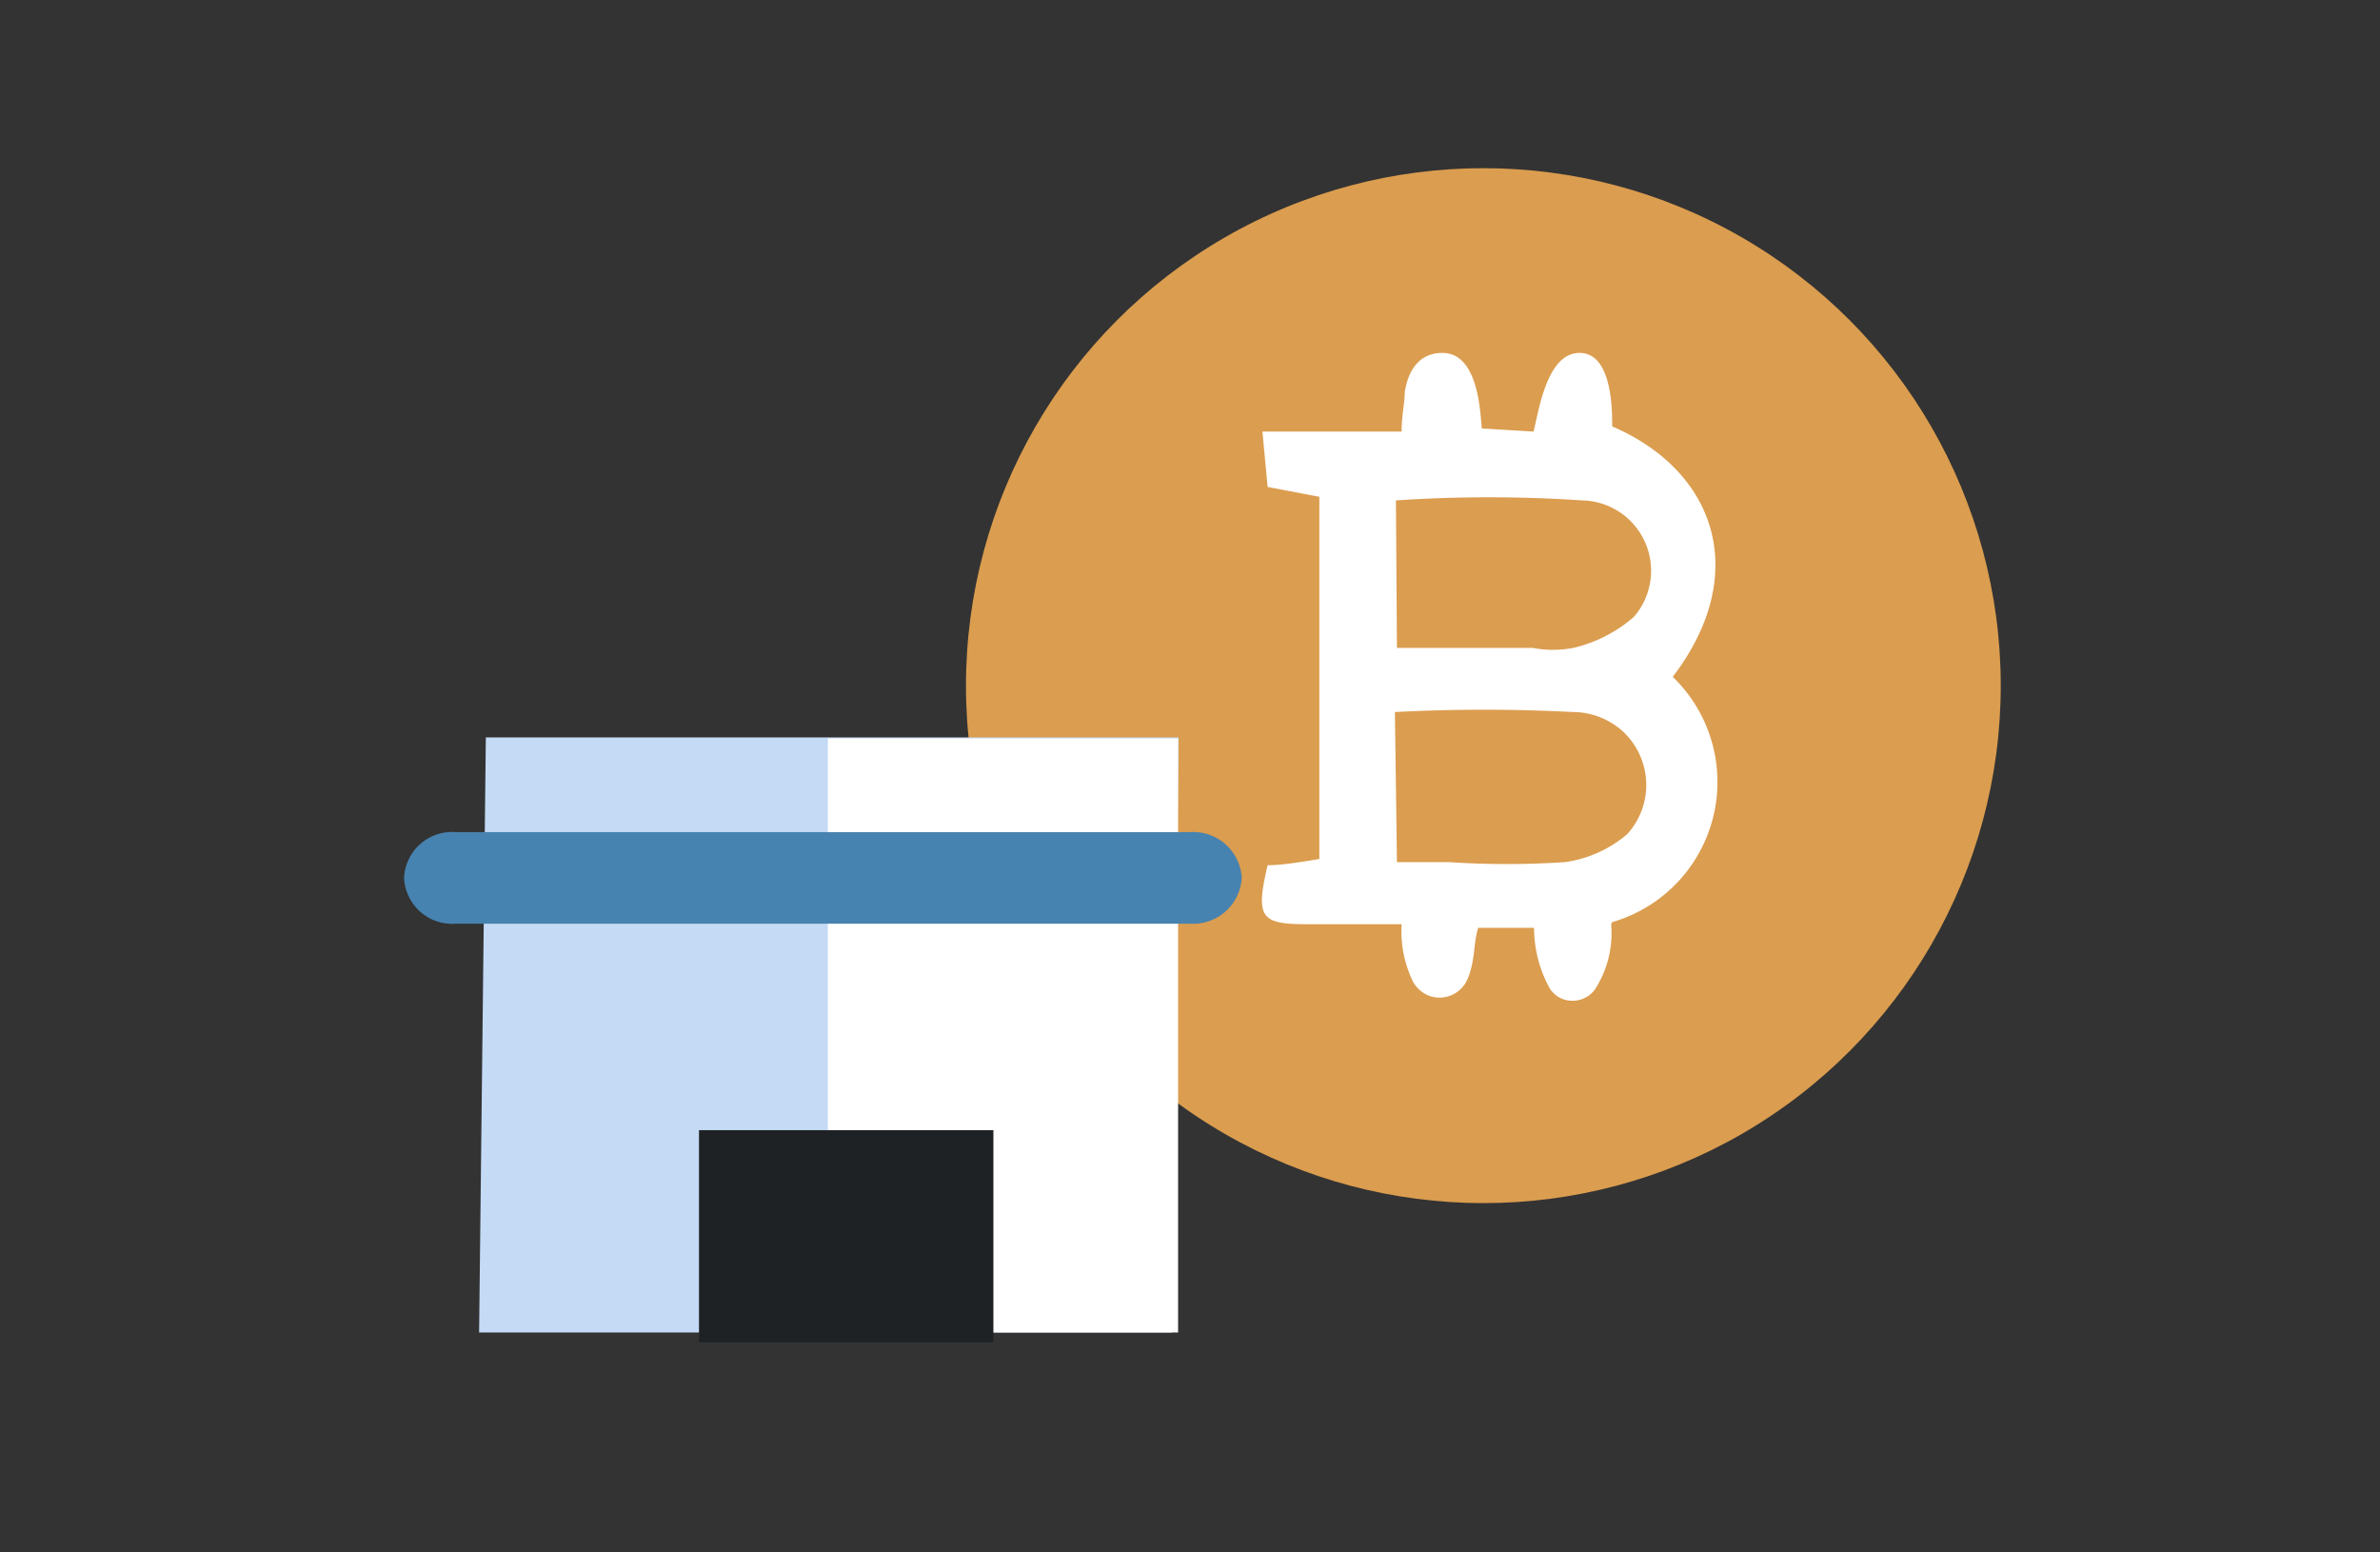 <svg id="圖層_1" data-name="圖層 1" xmlns="http://www.w3.org/2000/svg" viewBox="0 0 46 30"><rect x="0" y="0" width="46" height="30" fill="#333333" stroke="none"/><defs><style>.cls-1{fill:#db9d4f;}.cls-2{fill:#fff;}.cls-3{fill:#c4daf5;}.cls-4{fill:#4783b0;}.cls-5{fill:#1e2224;}</style></defs><title>article</title><g id="组_2280" data-name="组 2280"><g id="组_2281" data-name="组 2281"><circle id="椭圆_46" data-name="椭圆 46" class="cls-1" cx="28.67" cy="13.25" r="10"/><path id="路径_1126" data-name="路径 1126" class="cls-2" d="M31.14,17.86a2,2,0,0,1-.32,1.27.54.54,0,0,1-.74.11,1.14,1.14,0,0,1-.11-.11,2.42,2.42,0,0,1-.32-1.2H28.57c-.09.28-.06.63-.19.95a.59.59,0,0,1-.74.37.61.61,0,0,1-.33-.28,2.23,2.23,0,0,1-.22-1.11H25.26c-.89,0-1-.12-.76-1.14.28,0,.63-.06,1-.12v-7l-1-.19-.1-1.07h2.69c0-.32.06-.54.06-.76.07-.44.29-.76.73-.76.7,0,.73,1.17.76,1.46l1,.06c.1-.38.25-1.52.89-1.52s.63,1.14.63,1.42c2,.86,2.69,2.85,1.17,4.84a2.82,2.82,0,0,1-1.17,4.74ZM27,12.52h2.62a2.1,2.1,0,0,0,.79,0,2.72,2.72,0,0,0,1.17-.6,1.36,1.36,0,0,0-1-2.25,27,27,0,0,0-3.6,0Zm0,4.14h1a16.9,16.9,0,0,0,2.25,0,2.35,2.35,0,0,0,1.2-.54,1.41,1.41,0,0,0-.1-2,1.44,1.44,0,0,0-.95-.36,32.9,32.9,0,0,0-3.44,0Z"/></g><path id="路径_1124" data-name="路径 1124" class="cls-3" d="M22.65,25.75H9.26l.13-11.5H22.78Z"/><path id="路径_1125" data-name="路径 1125" class="cls-2" d="M22.77,25.75H16L16,14.27h6.77Z"/><path id="路径_1127" data-name="路径 1127" class="cls-4" d="M23,17.85H8.81a.93.93,0,0,1-1-.89h0a.93.93,0,0,1,1-.88H23a.94.94,0,0,1,1,.88h0A.94.94,0,0,1,23,17.85Z"/><path id="路径_1130" data-name="路径 1130" class="cls-5" d="M19.2,25.94H13.51v-4.1H19.2Z"/></g></svg>